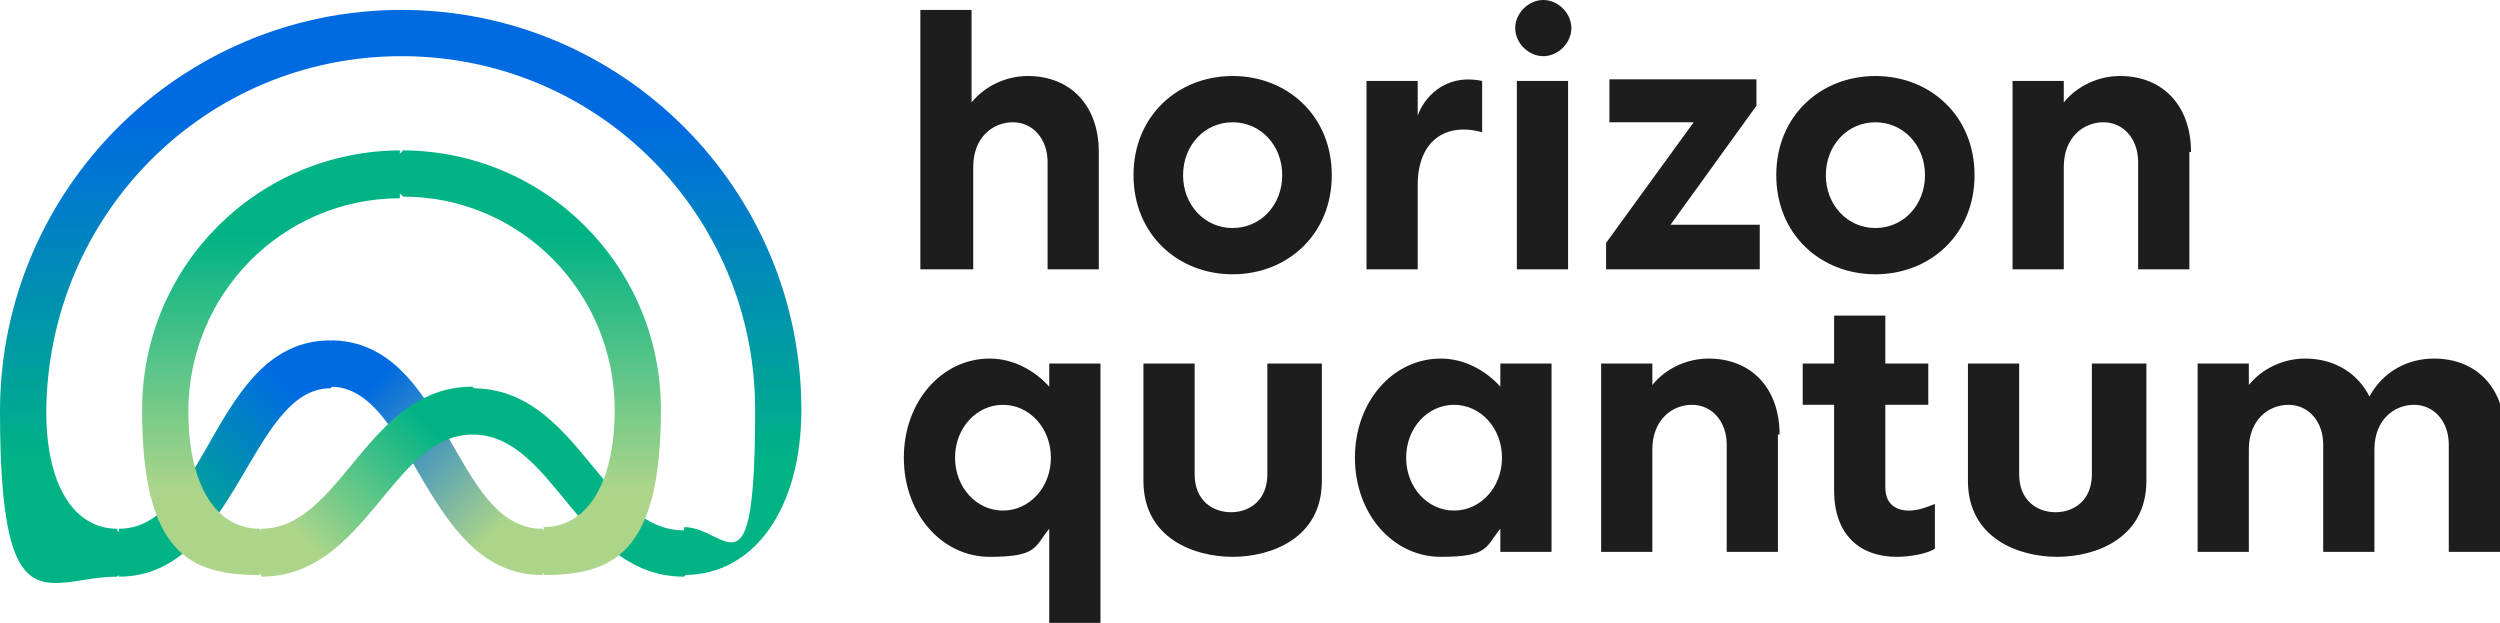 <?xml version="1.0" encoding="UTF-8"?>
<svg id="Layer_1" xmlns="http://www.w3.org/2000/svg" xmlns:xlink="http://www.w3.org/1999/xlink" version="1.1" viewBox="0 0 151.3 37.7">
  <!-- Generator: Adobe Illustrator 30.1.0, SVG Export Plug-In . SVG Version: 2.1.1 Build 136)  -->
  <defs>
    <style>
      .st0 {
        mask: url(#mask);
      }

      .st1 {
        fill: url(#linear-gradient2);
      }

      .st2 {
        fill: url(#linear-gradient1);
      }

      .st3 {
        fill: url(#linear-gradient3);
      }

      .st4 {
        fill: url(#linear-gradient6);
      }

      .st5 {
        fill: url(#linear-gradient5);
      }

      .st6 {
        fill: url(#linear-gradient4);
      }

      .st7 {
        fill: url(#linear-gradient);
      }

      .st8 {
        fill: #1d1d1d;
      }

      .st9 {
        fill: #fff;
      }
    </style>
    <mask id="mask" x="-22.8" y="-22.3" width="197" height="80" maskUnits="userSpaceOnUse">
      <g id="vllwm0l4jb">
        <path class="st9" d="M174.2-22.3H-22.8V57.7h197V-22.3Z"/>
      </g>
    </mask>
    <linearGradient id="linear-gradient" x1="19.6" y1="16.5" x2="33.2" y2="2.9" gradientTransform="translate(0 37.4) scale(1 -1)" gradientUnits="userSpaceOnUse">
      <stop offset=".2" stop-color="#006be0"/>
      <stop offset=".8" stop-color="#acd58a"/>
    </linearGradient>
    <linearGradient id="linear-gradient1" x1="6.8" y1="2.9" x2="20.4" y2="16.5" gradientTransform="translate(0 37.4) scale(1 -1)" gradientUnits="userSpaceOnUse">
      <stop offset=".2" stop-color="#00b385"/>
      <stop offset=".8" stop-color="#006be0"/>
    </linearGradient>
    <linearGradient id="linear-gradient2" x1="28.9" y1="14.4" x2="41" y2="2.2" gradientTransform="translate(0 37.4) scale(1 -1)" gradientUnits="userSpaceOnUse">
      <stop offset=".2" stop-color="#00b385"/>
      <stop offset=".8" stop-color="#00b385"/>
    </linearGradient>
    <linearGradient id="linear-gradient3" x1="16.1" y1="2.2" x2="28.2" y2="14.3" gradientTransform="translate(0 37.4) scale(1 -1)" gradientUnits="userSpaceOnUse">
      <stop offset=".2" stop-color="#acd58a"/>
      <stop offset=".8" stop-color="#00b385"/>
    </linearGradient>
    <linearGradient id="linear-gradient4" x1="24.3" y1="2.6" x2="24.3" y2="36.9" gradientTransform="translate(0 37.4) scale(1 -1)" gradientUnits="userSpaceOnUse">
      <stop offset=".2" stop-color="#00b385"/>
      <stop offset=".8" stop-color="#006be0"/>
    </linearGradient>
    <linearGradient id="linear-gradient5" x1="16.4" y1="2.6" x2="16.4" y2="28.3" gradientTransform="translate(0 37.4) scale(1 -1)" gradientUnits="userSpaceOnUse">
      <stop offset=".2" stop-color="#acd58a"/>
      <stop offset=".8" stop-color="#00b385"/>
    </linearGradient>
    <linearGradient id="linear-gradient6" x1="31.4" y1="2.6" x2="31.4" y2="28.3" gradientTransform="translate(0 37.4) scale(1 -1)" gradientUnits="userSpaceOnUse">
      <stop offset=".2" stop-color="#acd58a"/>
      <stop offset=".8" stop-color="#00b385"/>
    </linearGradient>
  </defs>
  <g class="st0">
    <g>
      <path class="st7" d="M20,23.4c5,0,5.7,11.4,12.8,11.4l1.4-1.4-1.4-1.4c-5.4,0-5.7-11.4-12.8-11.4v2.9Z"/>
      <path class="st2" d="M20,20.6c-7.1,0-7.4,11.4-12.8,11.4v2.9c7.1,0,7.9-11.4,12.8-11.4l1.5-1.4s-1.5-1.4-1.5-1.4Z"/>
      <path class="st1" d="M28.6,26.3c5,0,6.4,8.6,12.8,8.6l1.4-1.4-1.4-1.4c-5,0-6.4-8.6-12.8-8.6v2.9Z"/>
      <path class="st3" d="M28.6,23.4c-6.4,0-7.9,8.6-12.8,8.6v2.9c6.4,0,7.9-8.6,12.8-8.6l1.4-1.4-1.4-1.5Z"/>
      <path class="st6" d="M7.1,32c-2.6,0-4.3-2.6-4.3-7.1C2.9,13,12.4,3.4,24.3,3.4s21.4,9.6,21.4,21.4-1.7,7.1-4.3,7.1v2.9c4.3,0,7.1-4.1,7.1-10C48.5,11.5,37.7.6,24.3.6S0,11.5,0,24.9s2.9,10,7.1,10l1.4-1.4-1.4-1.4h0Z"/>
      <path class="st5" d="M24.3,9.1c-8.7,0-15.7,7-15.7,15.7s2.9,10,7.1,10l1.4-1.4-1.4-1.4c-2.6,0-4.3-2.6-4.3-7.1,0-7.1,5.7-12.9,12.8-12.9v-2.9h0Z"/>
      <path class="st4" d="M24.3,9.1c8.7,0,15.7,7,15.7,15.7s-2.9,10-7.1,10v-2.9c2.6,0,4.3-2.6,4.3-7.1,0-7.1-5.7-12.9-12.8-12.9l-1.4-1.4,1.4-1.4h0Z"/>
      <path class="st8" d="M63.5,23.4c-.9-1-2.2-1.7-3.6-1.7-2.9,0-5.2,2.6-5.2,6s2.3,6,5.2,6,2.7-.6,3.6-1.7v5.7h3.1v-15.7h-3.1v1.4ZM60.7,30.9c-1.6,0-2.9-1.4-2.9-3.2s1.3-3.2,2.9-3.2,2.9,1.4,2.9,3.2-1.3,3.2-2.9,3.2ZM90.8,23.4c-.9-1-2.2-1.7-3.6-1.7-2.9,0-5.2,2.6-5.2,6s2.3,6,5.2,6,2.7-.6,3.6-1.7v1.4h3.1v-11.4h-3.1v1.4ZM88,30.9c-1.6,0-2.9-1.4-2.9-3.2s1.3-3.2,2.9-3.2,2.9,1.4,2.9,3.2-1.3,3.2-2.9,3.2ZM132.5,9.2v7.1h-3.1v-6.5c0-1.4-.9-2.4-2.1-2.4s-2.4.9-2.4,2.7v6.2h-3.1V4.9h3.1v1.3c.8-1,2.1-1.6,3.4-1.6,2.6,0,4.3,1.8,4.3,4.6h0s0,0,0,0ZM107.6,26.3v7.1h-3.1v-6.5c0-1.4-.9-2.4-2.1-2.4s-2.4.9-2.4,2.7v6.2h-3.1v-11.4h3.1v1.3c.8-1,2.1-1.6,3.4-1.6,2.6,0,4.3,1.8,4.3,4.6ZM151.3,26.3v7.1h-3.1v-6.5c0-1.4-.9-2.4-2.1-2.4s-2.4.9-2.4,2.7v6.2h-3.1v-6.5c0-1.4-.9-2.4-2.1-2.4s-2.4.9-2.4,2.7v6.2h-3.1v-11.4h3.1v1.3c.8-1,2.1-1.6,3.4-1.6,1.8,0,3.2.9,3.9,2.3.8-1.5,2.3-2.3,3.9-2.3,2.6,0,4.3,1.8,4.3,4.6h0ZM58.8,16.3h-3.1V.6h3.1v5.6c.8-1,2.1-1.6,3.4-1.6,2.6,0,4.3,1.8,4.3,4.6v7.1h-3.1v-6.5c0-1.4-.9-2.4-2.1-2.4s-2.4.9-2.4,2.7v6.2h0ZM85.8,16.3h-3.1V4.9h3.1v2.1c.3-.9,1.5-2.6,3.9-2.1v3.1c-2.2-.6-3.9.5-3.9,3.2v5.2ZM115.5,30.9c.6,0,1.1-.2,1.6-.4v2.7c-.4.3-1.5.5-2.3.5-2.3,0-3.8-1.4-3.8-4v-5.2h-1.9v-2.5h1.9v-2.9h3.1v2.9h2.6v2.5h-2.6v5c0,1.2.9,1.4,1.4,1.4h0ZM95.1,1.7c0,.9-.8,1.7-1.7,1.7-.9,0-1.7-.8-1.7-1.7,0-.9.8-1.7,1.7-1.7s1.7.8,1.7,1.7ZM91.8,4.9h3.1v11.4h-3.1V4.9ZM106.5,16.3h-9.3v-1.6l5.3-7.3h-5.1v-2.6h8.9v1.6l-5.2,7.2h5.4v2.6h0ZM74.6,4.6c-3.3,0-6,2.4-6,6s2.7,6,6,6,6-2.4,6-6-2.7-6-6-6ZM74.6,13.8c-1.7,0-3-1.4-3-3.2s1.3-3.2,3-3.2,3,1.4,3,3.2-1.3,3.2-3,3.2ZM113.5,4.6c-3.3,0-6,2.4-6,6s2.7,6,6,6,6-2.4,6-6-2.7-6-6-6ZM113.5,13.8c-1.7,0-3-1.4-3-3.2s1.3-3.2,3-3.2,3,1.4,3,3.2-1.3,3.2-3,3.2ZM126.8,22h3.1v7.1c0,3.5-3.1,4.6-5.4,4.6s-5.4-1.1-5.4-4.6v-7.1h3.1v6.7c0,1.6,1.1,2.3,2.2,2.3s2.2-.7,2.2-2.3v-6.7h0,0ZM76.9,22h3.1v7.1c0,3.5-3.1,4.6-5.4,4.6s-5.4-1.1-5.4-4.6v-7.1h3.1v6.7c0,1.6,1.1,2.3,2.2,2.3s2.2-.7,2.2-2.3v-6.7s0,0,0,0Z"/>
    </g>
  </g>
</svg>